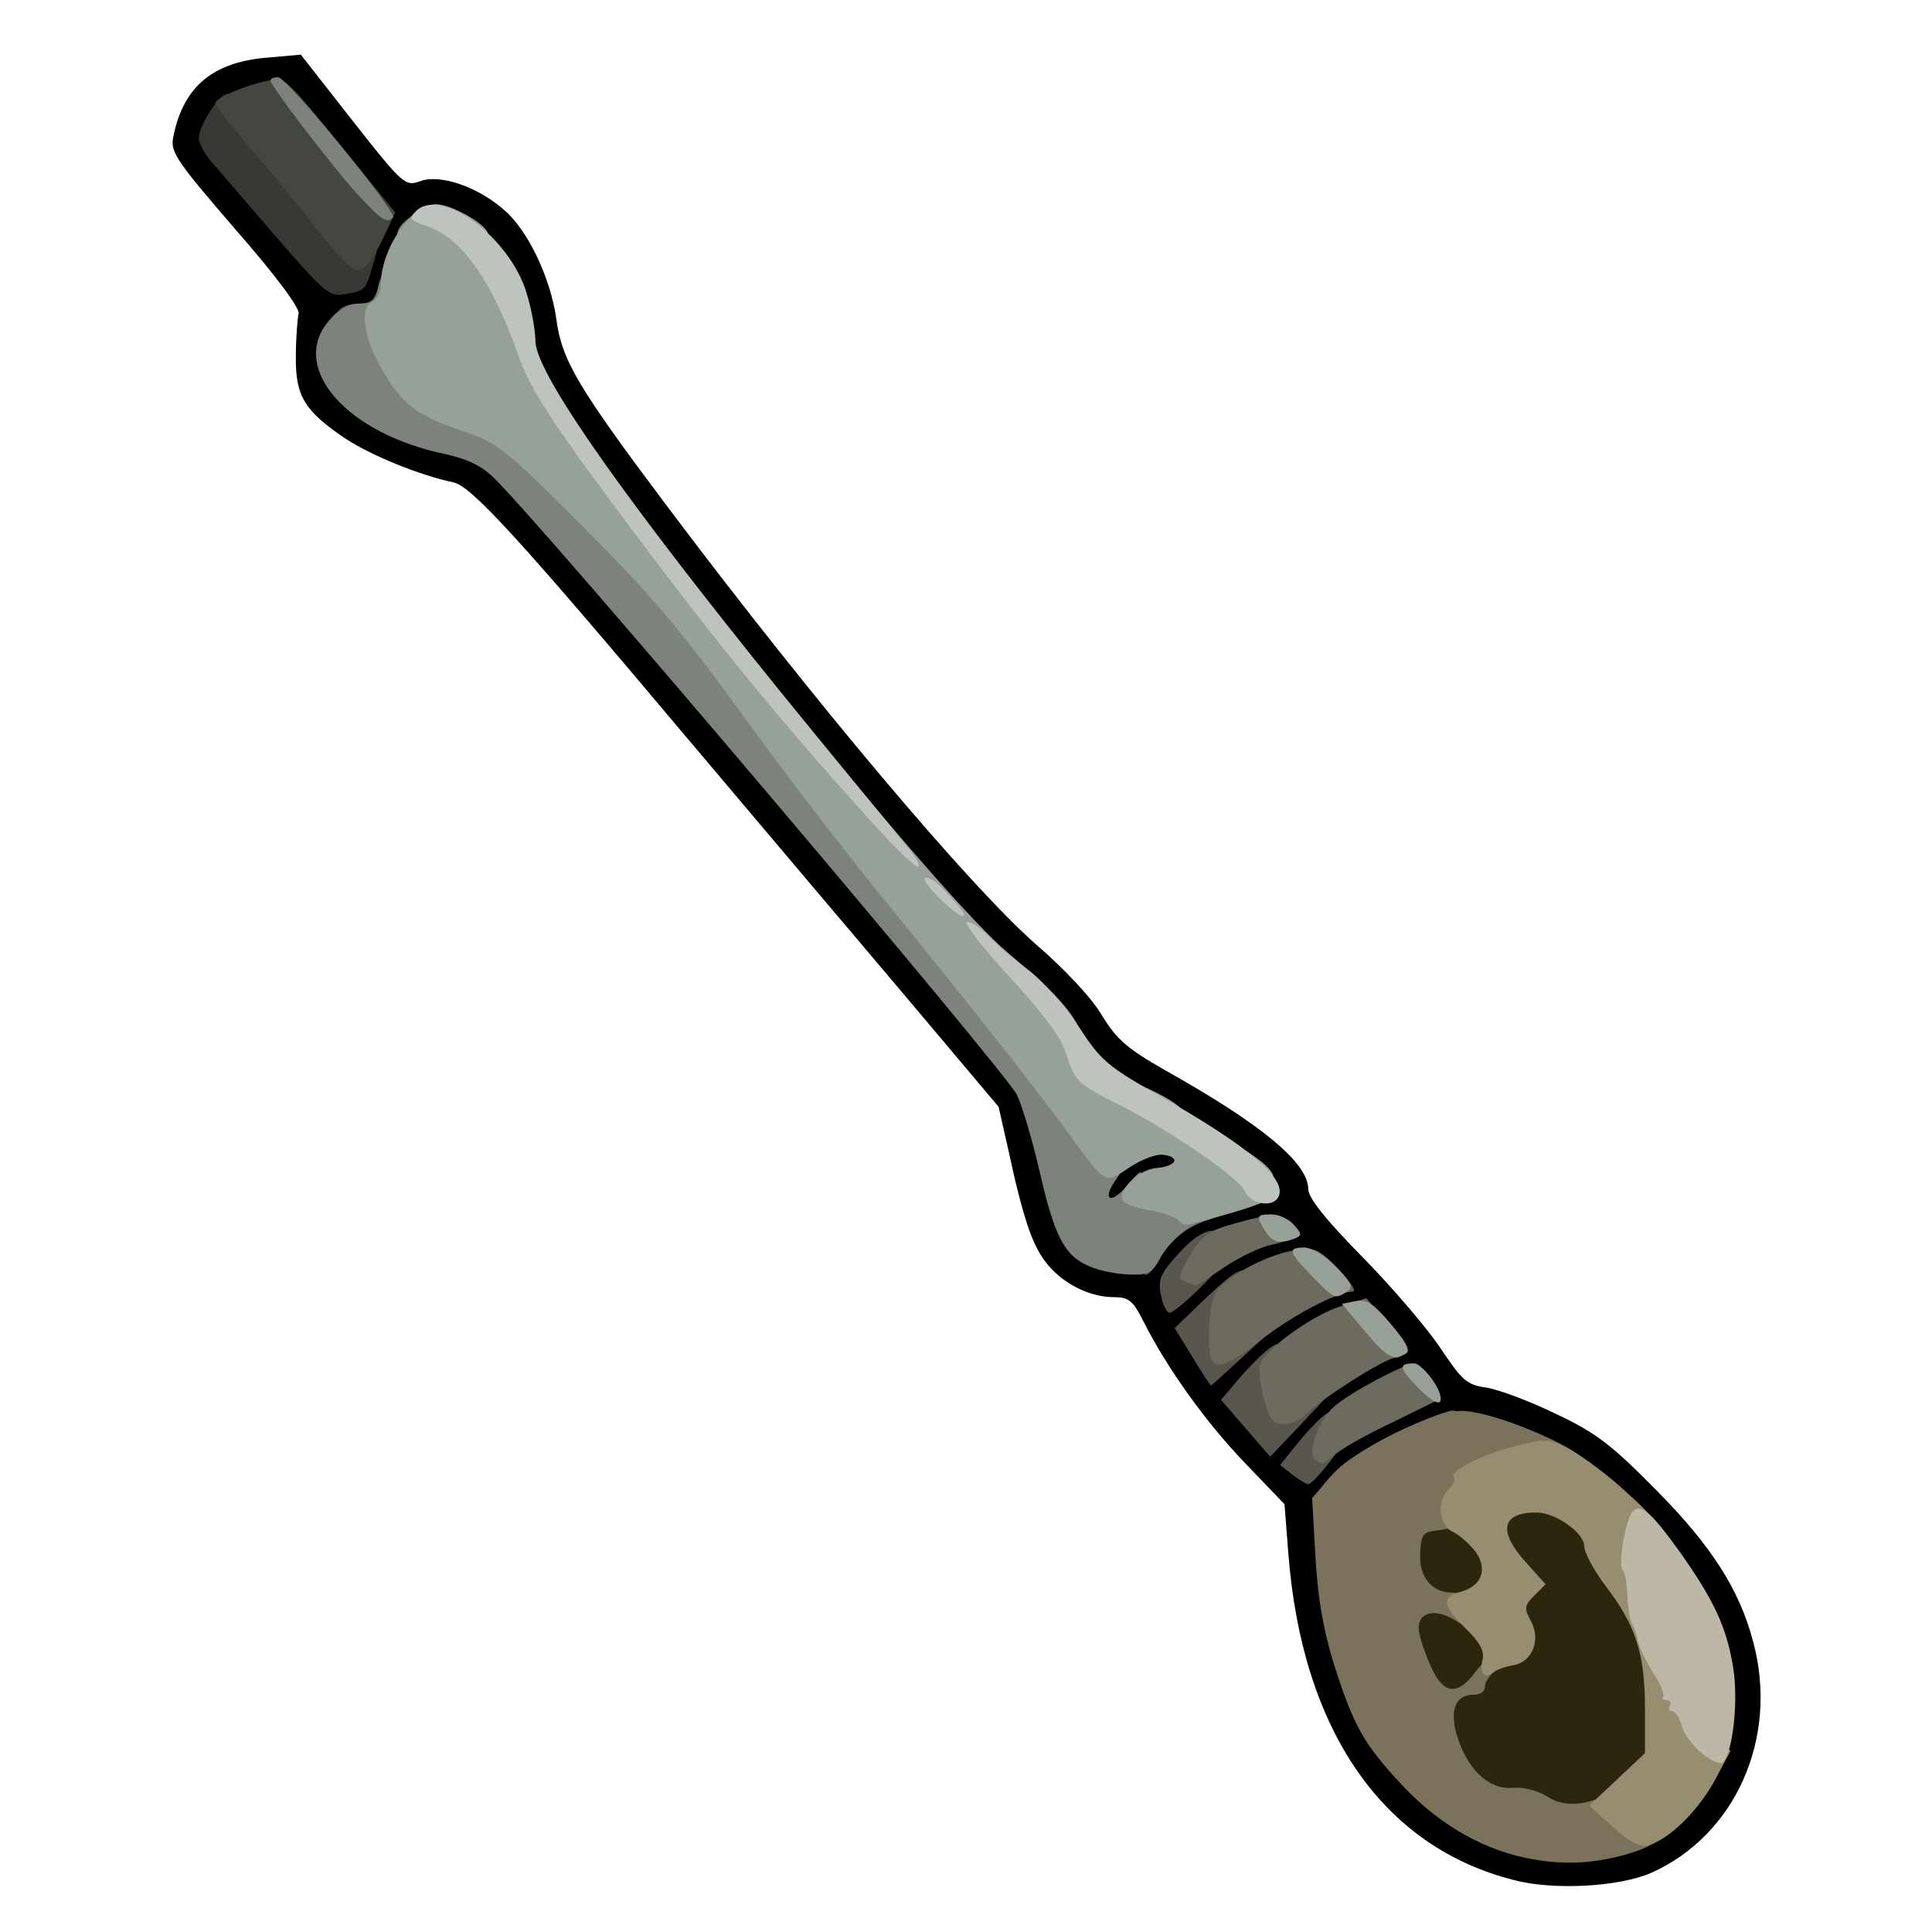 <?xml version="1.0" encoding="utf-8"?>
<!DOCTYPE svg PUBLIC "-//W3C//DTD SVG 1.0//EN" "http://www.w3.org/TR/2001/REC-SVG-20010904/DTD/svg10.dtd">
<svg version="1.0" xmlns="http://www.w3.org/2000/svg" width="50px" height="50px" viewBox="0 0 350 350" preserveAspectRatio="xMidYMid meet">
 <g fill="#000000">
  <path d="M274.3 340.6 c-23.8 -6 -38.4 -27.1 -40.9 -59.1 l-0.7 -9 -7.2 -7.5 c-7 -7.3 -14 -17 -18.4 -25.7 -1.8 -3.6 -2.6 -4.3 -5.2 -4.3 -4.4 0 -9.1 -2.3 -12.1 -5.9 -2.7 -3.2 -4.4 -8.1 -7.2 -21.1 l-1.7 -7.5 -18.2 -21.6 c-10 -11.8 -27.5 -32.5 -38.9 -46 -29.6 -35.2 -38.4 -44.8 -41.6 -45.5 -6.2 -1.3 -15 -4.9 -19.7 -8 -7.4 -5 -9 -7.7 -8.9 -14.9 0 -3.3 0.3 -6.8 0.5 -7.7 0.2 -1 -3.9 -6.6 -11.5 -15.3 -10.7 -12.4 -11.8 -14 -11.2 -16.7 1.8 -9.2 7.3 -13.7 17.5 -14.4 l5.6 -0.5 9.4 12 c9.2 11.7 9.5 11.9 12.3 10.9 3.6 -1.3 10.5 1.1 15.2 5.3 4.3 3.7 8.4 12.4 9.4 19.8 1 7.4 3.9 12.3 20.2 34 26.3 35 54.7 68.7 66.7 79.2 5.1 4.4 10.1 9.7 11.9 12.8 2.7 4.4 4.5 6 11.5 10 17.5 9.8 25.9 16.8 25.9 21.5 0 1.6 3.2 5.6 9.9 12.4 5.4 5.5 11.8 13 14.1 16.5 3.9 5.8 4.7 6.6 8.4 7.1 2.3 0.4 7.9 2.5 12.6 4.8 7.2 3.4 10 5.6 18 13.7 10 10.1 15.1 18 17.6 27.5 4.7 17.4 -3.2 35.1 -18.5 41.9 -5.7 2.5 -17.6 3.2 -24.8 1.3z m18.8 -8.1 c6.5 -2.2 11.3 -6.7 14.8 -13.7 6.7 -13.2 2.2 -26.6 -14.4 -43.3 -8.3 -8.3 -18.7 -14.6 -26.5 -16 -4.8 -0.8 -18.2 5.6 -22.9 11 l-3.4 3.9 0.7 7.8 c0.7 8 4.3 21.4 7.7 28 2.4 4.6 12 15.1 16.4 17.8 9.1 5.6 19.4 7.3 27.6 4.5z m-59 -79.1 c1.8 -1.9 6 -5.2 9.2 -7.1 4.5 -2.9 5.5 -3.9 4.6 -4.9 -1.9 -2.3 -4.2 -1.6 -10.5 2.7 -7.8 5.3 -10.6 8.7 -9.3 11.1 1.3 2.5 2 2.3 6 -1.8z m-8.3 -13.8 c3.2 -2.4 7.2 -5.1 9 -6 3.2 -1.7 3.5 -3.6 0.6 -3.6 -4.7 0 -17.8 9.9 -16.7 12.6 0.7 1.9 0.8 1.9 7.1 -3z m-18.5 -14.9 c2.2 -4.1 4.5 -5.5 13 -8.2 l6.9 -2.1 -4.5 -3.2 c-2.5 -1.7 -4.8 -3.2 -5.1 -3.2 -0.2 0 -0.6 1.5 -0.8 3.3 -0.3 2.9 -0.6 3.2 -4.1 3.5 -2.8 0.2 -4.3 1.1 -5.9 3.3 -1.6 2.2 -3 2.9 -5.5 2.9 -3.2 0 -3.3 -0.1 -3.3 -4.1 0 -2.2 0.5 -4.9 1 -6 1.5 -2.8 6.3 -4.9 11.2 -4.9 l4.3 0 -3 -2.1 c-1.6 -1.1 -5.6 -3.4 -8.8 -5 -4.8 -2.4 -6.5 -4.1 -9.7 -9.2 -2.4 -3.8 -6.6 -8.4 -10.9 -11.9 -10.2 -8.3 -36.6 -39.3 -63.8 -74.9 -18 -23.6 -24.3 -33.6 -24.3 -38.7 0 -6.2 -3 -13.2 -7.9 -18.3 -2.6 -2.7 -5.5 -4.9 -6.3 -4.9 -2.5 0 -5.7 4.8 -7.5 11.2 -1.4 5.1 -1.9 5.8 -4.1 5.8 -3.2 0 -7.2 3.6 -7.2 6.5 0 4.8 11.7 12.4 22.5 14.7 4.3 0.9 6.8 2.2 9.1 4.5 9.9 9.8 92.1 106.9 94.6 111.6 0.9 1.8 2.8 8.1 4.2 14.2 1.4 6 3.4 12.1 4.4 13.5 1.5 2 6.4 4.6 9.2 4.9 0.3 0.1 1.3 -1.4 2.3 -3.2z m-142.7 -179.8 c0.8 -2.4 1.4 -4.8 1.4 -5.4 0 -0.8 -13 -17.7 -15.9 -20.8 -1.2 -1.2 -7.8 1.8 -9.1 4.2 -0.9 1.8 -0.7 2.6 1.5 4.9 1.4 1.5 6.2 7.1 10.8 12.4 4.5 5.3 8.6 9.6 9.1 9.4 0.5 -0.1 1.5 -2.2 2.2 -4.7z"/>
 </g>
 <g fill="#2b260e">
  <path d="M277.4 328.5 c-1 -0.8 -3.7 -1.5 -6 -1.5 -3.1 0 -4.6 -0.6 -6.6 -2.7 -2.8 -3.1 -4.8 -8.2 -4.8 -12.4 0 -1.6 -0.5 -2.9 -1 -2.9 -0.6 0 -1.9 -2 -3 -4.5 -1.6 -3.7 -1.9 -6.6 -1.7 -17.2 l0.2 -12.8 5.9 -0.3 c4.4 -0.2 6.3 0.1 7.7 1.4 1.8 1.6 1.9 1.6 1.9 -0.8 0 -3.1 1.5 -3.8 8.3 -3.8 6.3 0 11.7 2.9 11.7 6.1 0 1.2 1.8 4.5 4 7.4 5.8 7.5 7 11.9 7 24.9 l0 11.2 -5 4.7 c-4.8 4.5 -5.2 4.7 -10.8 4.7 -3.6 0 -6.6 -0.6 -7.8 -1.5z m-4 -36.5 c0 -3.3 -0.4 -6.3 -0.8 -6.7 -0.3 -0.3 -0.6 0.1 -0.6 1 0 0.9 -0.9 2.6 -1.9 3.6 -1.9 1.9 -1.9 2 0 3.7 1 0.9 1.9 2.3 1.9 3.1 0 0.7 0.4 1.3 0.8 1.3 0.4 0 0.7 -2.7 0.6 -6z"/>
 </g>
 <g fill="#363a33">
  <path d="M61.5 56.1 c0.3 -0.6 1.9 -1.1 3.4 -1.1 2.5 0 3 -0.6 4.4 -5.2 l1.6 -5.3 -0.4 5 c-0.3 2.7 -0.9 5.2 -1.3 5.6 -1.3 1.2 -8.5 2.1 -7.7 1z"/>
  <path d="M50.7 43.7 c-4.8 -5.6 -10.1 -11.7 -11.7 -13.6 -1.7 -1.8 -3 -4.1 -3 -5 0 -2.3 3.7 -8.1 5.2 -8.1 1.4 0 12.8 12.8 19.3 21.6 2.6 3.7 4.6 5.4 6.1 5.4 2.1 0 2.1 0.2 1 3.9 -1.4 4.7 -1.3 4.7 -5.1 5.4 -2.8 0.5 -3.6 -0.2 -11.8 -9.6z"/>
 </g>
 <g fill="#43473f">
  <path d="M69.1 50.5 c-0.1 -2.8 4.1 -11.4 4.6 -9.5 0.2 0.8 -0.8 3.8 -2.1 6.5 -1.5 3.1 -2.5 4.2 -2.5 3z"/>
  <path d="M57.6 41.8 c-3.1 -4 -8.5 -10.7 -12.1 -14.8 -3.6 -4.1 -6.5 -7.9 -6.5 -8.3 0 -0.9 5.2 -3.2 9.6 -4.1 3 -0.7 3.4 -0.2 13 11.6 l10 12.3 -2.5 5.3 c-1.6 3.3 -3.2 5.2 -4.3 5.2 -1 0 -4.1 -3.2 -7.2 -7.2z"/>
 </g>
 <g fill="#58564d">
  <path d="M238.9 270.2 c0.5 -0.9 1.9 -2.6 3 -3.6 1.9 -1.7 2.1 -1.7 2.1 -0.3 0 1 -0.4 1.7 -0.9 1.7 -0.5 0 -1.3 0.9 -1.6 2 -0.3 1.1 -1.3 2 -2.1 2 -1.1 0 -1.2 -0.5 -0.5 -1.8z"/>
  <path d="M234.2 267.2 l-2.3 -1.8 3.3 -4.1 c1.8 -2.2 4.1 -4.6 5.1 -5.2 1.5 -1 1.7 -0.7 1.7 1.9 0 1.6 0.5 3 1.1 3 1 0 -5 7.8 -6.1 7.9 -0.3 0 -1.5 -0.7 -2.8 -1.7z"/>
  <path d="M225.7 258.8 l-4.5 -5.2 3.3 -3.9 c1.9 -2.2 4.3 -4.6 5.4 -5.4 2 -1.4 2.1 -1.2 2.1 2.6 0 2.1 0.3 4.7 0.6 5.5 0.6 1.5 0.7 1.5 1.8 0.1 0.8 -1.1 2.3 -1.5 4.3 -1.3 l3.1 0.3 -5.8 6.2 -5.9 6.2 -4.4 -5.1z"/>
  <path d="M216 245.8 l-3.2 -5.2 5.5 -5.3 c6.2 -5.9 7.7 -6.5 7.7 -2.8 0 1.5 -0.6 2.5 -1.4 2.5 -0.7 0 -1.6 1.4 -2 3.1 -0.9 4.4 -0.8 5.9 0.4 5.9 0.6 0 1 -0.9 1 -2 0 -1.6 0.7 -2 3.7 -2 l3.7 0 -5.9 5.5 c-3.3 3 -6 5.5 -6.1 5.5 -0.1 0 -1.7 -2.3 -3.4 -5.2z"/>
  <path d="M210.6 235.8 c-1 -3.9 -0.7 -4.7 3 -8.8 4.2 -4.7 7.9 -5.4 7.2 -1.5 -0.4 1.7 -0.1 2.5 0.9 2.5 1.3 0 -7.6 9 -9.7 9.8 -0.4 0.2 -1 -0.7 -1.4 -2z"/>
  <path d="M207 229.5 c0 -0.8 1.6 -3.3 3.6 -5.5 2.8 -3 4.4 -4 6.8 -4 l3.1 0 -4.1 2 c-2.5 1.3 -4.9 3.5 -6 5.5 -2 3.7 -3.4 4.5 -3.4 2z"/>
 </g>
 <g fill="#6d6a5f">
  <path d="M242.1 266.4 c2.5 -2.7 11.5 -7.6 18.1 -10 3.7 -1.3 3.8 -1.3 3.8 1.1 0 2.3 -0.4 2.5 -4.3 2.5 -3.2 0 -5.9 0.9 -10.3 3.6 -3.2 1.9 -6 4 -6.2 4.5 -0.2 0.5 -1.1 0.9 -2 0.9 -1.2 0 -1 -0.6 0.9 -2.6z"/>
  <path d="M238.2 264.4 c-1.4 -1.5 0.6 -7 3.5 -9.6 2.8 -2.5 12.8 -7.8 14.6 -7.8 1.4 0 5.4 5.7 4.5 6.4 -0.2 0.2 -4.1 2.1 -8.8 4.4 -4.7 2.2 -9.4 4.9 -10.5 6 -1.7 1.5 -2.3 1.6 -3.3 0.6z"/>
  <path d="M229 253.6 c-0.6 -2.4 -1 -5.2 -0.8 -6.2 0.5 -2.6 9.5 -9.2 14.8 -10.8 l4.5 -1.4 3.2 3.6 c3.4 3.8 4.3 7.2 2 7.2 -1.7 0 -13.5 7.5 -16 10.1 -1 1.1 -2.8 1.9 -4.1 1.9 -1.9 0 -2.6 -0.8 -3.6 -4.4z"/>
  <desc>cursor-land.com</desc><path d="M220.8 247.2 c-1.4 -0.3 -1.8 -1.4 -1.8 -5.2 0 -2.7 0.4 -5.9 0.9 -7.2 1.1 -2.9 9.2 -7.5 14.7 -8.3 3.6 -0.6 4.2 -0.3 7.9 3.4 2.3 2.5 3.3 4.1 2.5 4.1 -2.8 0 -11.6 4.7 -17 9.1 -3.1 2.5 -6.3 4.3 -7.2 4.1z"/>
  <path d="M214.8 232.2 c-1.5 -0.6 -1.4 -1.1 0.8 -4.8 2.1 -3.6 3.2 -4.4 8.2 -5.8 7.7 -2.1 8.9 -2 9.4 0.8 0.4 2.1 0 2.5 -2.8 3.1 -1.8 0.3 -5.6 2.1 -8.5 4 -2.8 1.9 -5.2 3.5 -5.3 3.4 0 0 -0.8 -0.3 -1.8 -0.7z"/>
  <path d="M213.8 222.4 c1.1 -2.1 7.1 -4.4 11.3 -4.3 1.4 0 0 0.8 -3.4 1.9 -3.2 1 -6.5 2.4 -7.4 3.2 -1.5 1.2 -1.5 1.1 -0.5 -0.8z"/>
 </g>
 <g fill="#7b725b">
  <path d="M278.1 336.9 c-9 -1.5 -17.1 -6.1 -24 -13.4 -7.1 -7.6 -8.9 -10.8 -12.6 -22.5 -1.8 -6 -2.8 -11.6 -3.2 -19.1 l-0.6 -10.5 3.3 -3.8 c3.4 -3.8 11.4 -8.4 19.3 -11.1 3.7 -1.2 5 -1.2 9.6 0 6 1.6 16.1 6.2 16.1 7.4 0 0.5 -3.1 1.1 -6.8 1.3 -7 0.5 -12.2 2.8 -12.2 5.4 0 0.8 -0.4 1.4 -1 1.4 -0.5 0 -1.2 1.1 -1.6 2.4 -0.4 1.9 -1.4 2.6 -3.7 2.8 -2.9 0.3 -3.2 0.7 -3.4 3.8 -0.4 4.4 1.9 7.4 5.5 7.5 2.3 0.1 2.7 0.7 3 3.3 l0.3 3.2 -2.9 -1.7 c-3.3 -1.9 -6.2 -1.2 -6.2 1.6 0 1.1 0.9 4 2 6.5 2.3 5.5 4.9 6 8.2 1.6 1.2 -1.6 2.8 -3 3.5 -3 1.7 0 1.6 1.5 -0.2 3 -0.8 0.7 -1.5 1.9 -1.5 2.6 0 0.8 -0.8 1.4 -1.9 1.4 -3.4 0 -4.5 2.6 -3.2 7.3 1.9 6.2 5.7 9.9 10.1 9.6 2.1 -0.2 4.6 0.5 6.2 1.5 2.7 1.8 6.1 1.8 9.9 0.2 1.1 -0.5 2.8 0.3 5.2 2.3 1.9 1.7 4.2 3.1 5.2 3.1 3.1 0 0.9 2.5 -3.6 4.2 -6.2 2.2 -12.4 2.8 -18.8 1.7z"/>
 </g>
 <g fill="#7b837b">
  <path d="M198.1 229.7 c-5 -1.8 -6.9 -5 -9.7 -17.2 -1.4 -6.1 -3.3 -12.4 -4.2 -14.2 -2.5 -4.7 -84.7 -101.8 -94.6 -111.6 -2.3 -2.3 -4.8 -3.5 -8.8 -4.4 -18 -3.7 -28.4 -15.6 -21.3 -24.1 1.8 -2.2 3.6 -3.2 5.5 -3.2 2.3 0 3 -0.5 3.5 -3 1 -4.6 3.5 -3.9 3.5 1 0 2.9 -0.4 4 -1.5 4 -2.1 0 -1.9 0.8 1.5 6.6 3.7 6.6 6.5 8.7 14.8 11.5 6.3 2.1 7.5 3 21.8 17.3 12.1 12.1 17.9 18.9 28.9 34.1 7.6 10.5 19.5 26 26.4 34.5 7 8.5 15.8 19.6 19.6 24.5 3.8 5 8.3 10.6 9.9 12.6 1.7 2 4.7 5.8 6.7 8.6 3.2 4.4 3.4 5.2 2.2 6.8 -2.7 3.7 -1.3 4.9 1.7 1.5 2.7 -3.2 2.9 -3.3 3 -1.2 0 1.7 0.6 2.2 2.8 2.2 3.1 0 7.4 2 7.9 3.7 0.2 0.6 -0.9 1.9 -2.6 2.9 -1.6 1 -3.8 3.3 -4.8 5.1 -1.5 2.8 -2.3 3.3 -5.3 3.2 -1.9 0 -5 -0.5 -6.9 -1.2z"/>
  <path d="M72 42.2 c0 -0.5 0.7 -1.6 1.6 -2.3 1.4 -1.2 1.6 -1.1 1.3 0.5 -0.4 2 -2.9 3.5 -2.9 1.8z"/>
  <path d="M64.4 34.8 c-4.8 -5.4 -15.4 -19.3 -15.4 -20.2 0 -0.4 0.6 -0.6 1.4 -0.6 1.6 0 21.7 24.6 20.8 25.4 -1.1 1.2 -2.1 0.5 -6.8 -4.6z"/>
 </g>
 <g fill="#978d70">
  <path d="M292.2 331 l-4.3 -3.9 5 -4.7 5.1 -4.8 0 -8.2 c0 -9.8 -1.7 -15 -7 -21.9 -2.2 -2.9 -4 -6.2 -4 -7.4 0 -2.4 -5.2 -6.1 -8.7 -6.1 -6.3 0 -7 3.4 -1.8 9.1 l3.5 3.9 -2 2 c-1.9 1.9 -1.9 2.3 -0.6 4.8 1.8 3.4 0.1 7.4 -3.4 7.9 -1.3 0.2 -2.9 0.8 -3.5 1.3 -1.6 1.3 -2.6 0.1 -1.9 -2.4 0.3 -1.5 -0.5 -3.1 -3.1 -5.6 -4.1 -4 -4.4 -5.7 -1 -6.6 3.9 -1 5.1 -4.1 2.8 -7.3 -1.1 -1.4 -2.9 -3 -4.1 -3.6 -2.6 -1.1 -3 -5.6 -0.7 -7.8 0.8 -0.8 1.2 -1.7 0.9 -2 -1.1 -1.1 5 -4.2 11 -5.7 5.9 -1.5 6.2 -1.4 10.4 0.8 2.3 1.3 6.7 4.6 9.7 7.4 5.1 4.6 5.4 5.1 4.1 7.1 -1.5 2.4 -1.1 14.7 0.5 14.7 0.5 0 0.9 1.4 0.9 3 0 1.7 0.4 3 0.8 3 0.5 0 2.6 3.3 4.6 7.3 2.1 3.9 4.7 8.2 5.9 9.5 l2.2 2.4 -3 5.6 c-3.1 5.5 -8.2 10.5 -12 11.5 -1.4 0.4 -3.3 -0.6 -6.3 -3.3z"/>
 </g>
 <g fill="#98a197">
  <path d="M256.7 251.2 c-3.2 -3.3 -3.4 -4.2 -0.7 -4.2 1.6 0 5 4.3 5 6.5 0 1.3 -1.8 0.3 -4.3 -2.3z"/>
  <path d="M247.2 241.1 l-4.1 -4.9 2.5 -0.5 c2 -0.3 3.2 0.4 6.4 4.2 2.7 3.2 3.6 4.8 2.7 5.3 -2.2 1.4 -3.4 0.8 -7.5 -4.1z"/>
  <path d="M237.7 231.2 c-4.3 -4.4 -4.5 -5.2 -1.4 -5.2 1.3 0 3.8 1.5 5.7 3.5 2.9 3 3.2 3.7 2 4.5 -2.2 1.4 -2.2 1.4 -6.3 -2.8z"/>
  <path d="M229.2 223 c-1.7 -2.7 -1.6 -3 1.1 -3 1.3 0 3.2 0.8 4.1 1.9 1.5 1.7 1.5 1.9 0.1 2.5 -2.7 1 -4 0.7 -5.3 -1.4z"/>
  <path d="M213.4 221 c-0.6 -0.6 -3 -1.4 -5.4 -1.8 -2.4 -0.4 -4.5 -1.2 -4.7 -1.8 -0.7 -2 3.2 -5.6 6.2 -5.8 3.6 -0.3 4.5 -2 1.2 -2.4 -1.2 -0.2 -4 0.9 -6.1 2.3 -4.4 3 -4.2 3.1 -10.3 -5.2 -5.7 -7.9 -19.2 -25 -33.3 -42.3 -7 -8.5 -18.9 -24 -26.5 -34.5 -11 -15.2 -16.8 -22 -28.9 -34.1 -14.3 -14.3 -15.5 -15.2 -21.8 -17.3 -8.3 -2.8 -11.1 -4.9 -14.8 -11.5 -3.2 -5.6 -3.9 -11 -1.5 -12 0.8 -0.3 1.5 -1.7 1.5 -3.1 0 -6.5 5.6 -14.5 10 -14.5 2.9 0 9.6 3.9 9.4 5.5 -0.1 0.6 0.9 2.6 2 4.5 2.8 4.5 5.2 10.4 6.6 15.7 1.9 7.4 16.6 28.2 44.9 63.3 19.3 24 34.5 41.4 40.8 46.7 8.9 7.5 12 10.9 13.3 15 1.6 5 3.5 7 7.4 7.9 3.5 0.7 10.6 4.4 10.6 5.5 0 0.8 10.2 7.4 11.1 7.2 0.3 -0.1 1.8 0.9 3.5 2.2 2 1.7 2.5 2.7 1.7 3.3 -0.8 0.5 -0.9 1.3 -0.3 2.2 0.7 1.1 -0.7 1.9 -6.8 3.7 -9.1 2.6 -8.5 2.6 -9.8 1.3z"/>
 </g>
 <g fill="#bdb7a5">
  <path d="M308.3 317.6 c-1.7 -1.4 -3.4 -3.7 -3.7 -5.1 -0.4 -1.4 -1.1 -2.5 -1.7 -2.5 -0.6 0 -0.7 -0.4 -0.4 -1 0.3 -0.5 0.1 -1 -0.6 -1 -0.7 0 -1 -0.3 -0.6 -0.6 0.3 -0.3 -0.5 -2.4 -1.9 -4.5 -1.3 -2.1 -2.5 -4.7 -2.7 -5.6 -0.1 -1 -0.6 -2.3 -1 -3 -0.4 -0.6 -0.8 -3 -0.9 -5.3 -0.1 -2.2 -0.4 -4.3 -0.8 -4.5 -1 -0.6 0.5 -9.4 1.8 -10.7 1.5 -1.5 3.3 0.1 8.7 7.6 5.9 8.4 8.2 13.2 9.4 20.2 1.1 6 0.1 15.8 -1.8 17.7 -0.4 0.4 -2.2 -0.3 -3.8 -1.7z"/>
 </g>
 <g fill="#bdc4bd">
  <path d="M225.5 215.8 c-1.1 -2.5 -12.9 -10.6 -22.8 -15.7 -7.6 -3.8 -8 -4.2 -9.7 -9.6 -0.8 -2.6 -4.4 -7.4 -10.3 -13.7 -4.9 -5.4 -8.3 -9.8 -7.5 -9.8 0.8 0 2.5 1.2 3.9 2.6 1.3 1.4 4.6 4.2 7.3 6.2 2.7 2.1 6.8 6.7 9.1 10.3 3.9 6 5.2 7.1 14.2 12.2 16.8 9.5 23.8 15.5 21.8 18.7 -1.1 1.8 -5 1.1 -6 -1.2z"/>
  <path d="M170 162.5 c-1.9 -1.9 -3 -3.5 -2.4 -3.5 1.2 0 2.4 1 5.3 4.3 3.6 4 1.1 3.3 -2.9 -0.8z"/>
  <path d="M156.1 146.9 c-14.2 -15.7 -26.7 -31 -39.7 -48.4 -16.4 -21.8 -20.3 -27.8 -22.6 -34.4 -4.7 -13.3 -10.2 -21.1 -16.6 -23.2 -3 -1 -3.2 -1.3 -1.9 -2.6 4.5 -4.6 17.1 4.7 20.1 14.8 0.9 2.9 1.6 6.8 1.6 8.7 0 6.1 17.9 31.3 50.9 71.5 8 9.8 15.7 19.1 17 20.8 1.3 1.6 1.9 2.9 1.3 2.9 -0.6 0 -5.2 -4.5 -10.1 -10.1z"/>
 </g>
</svg>